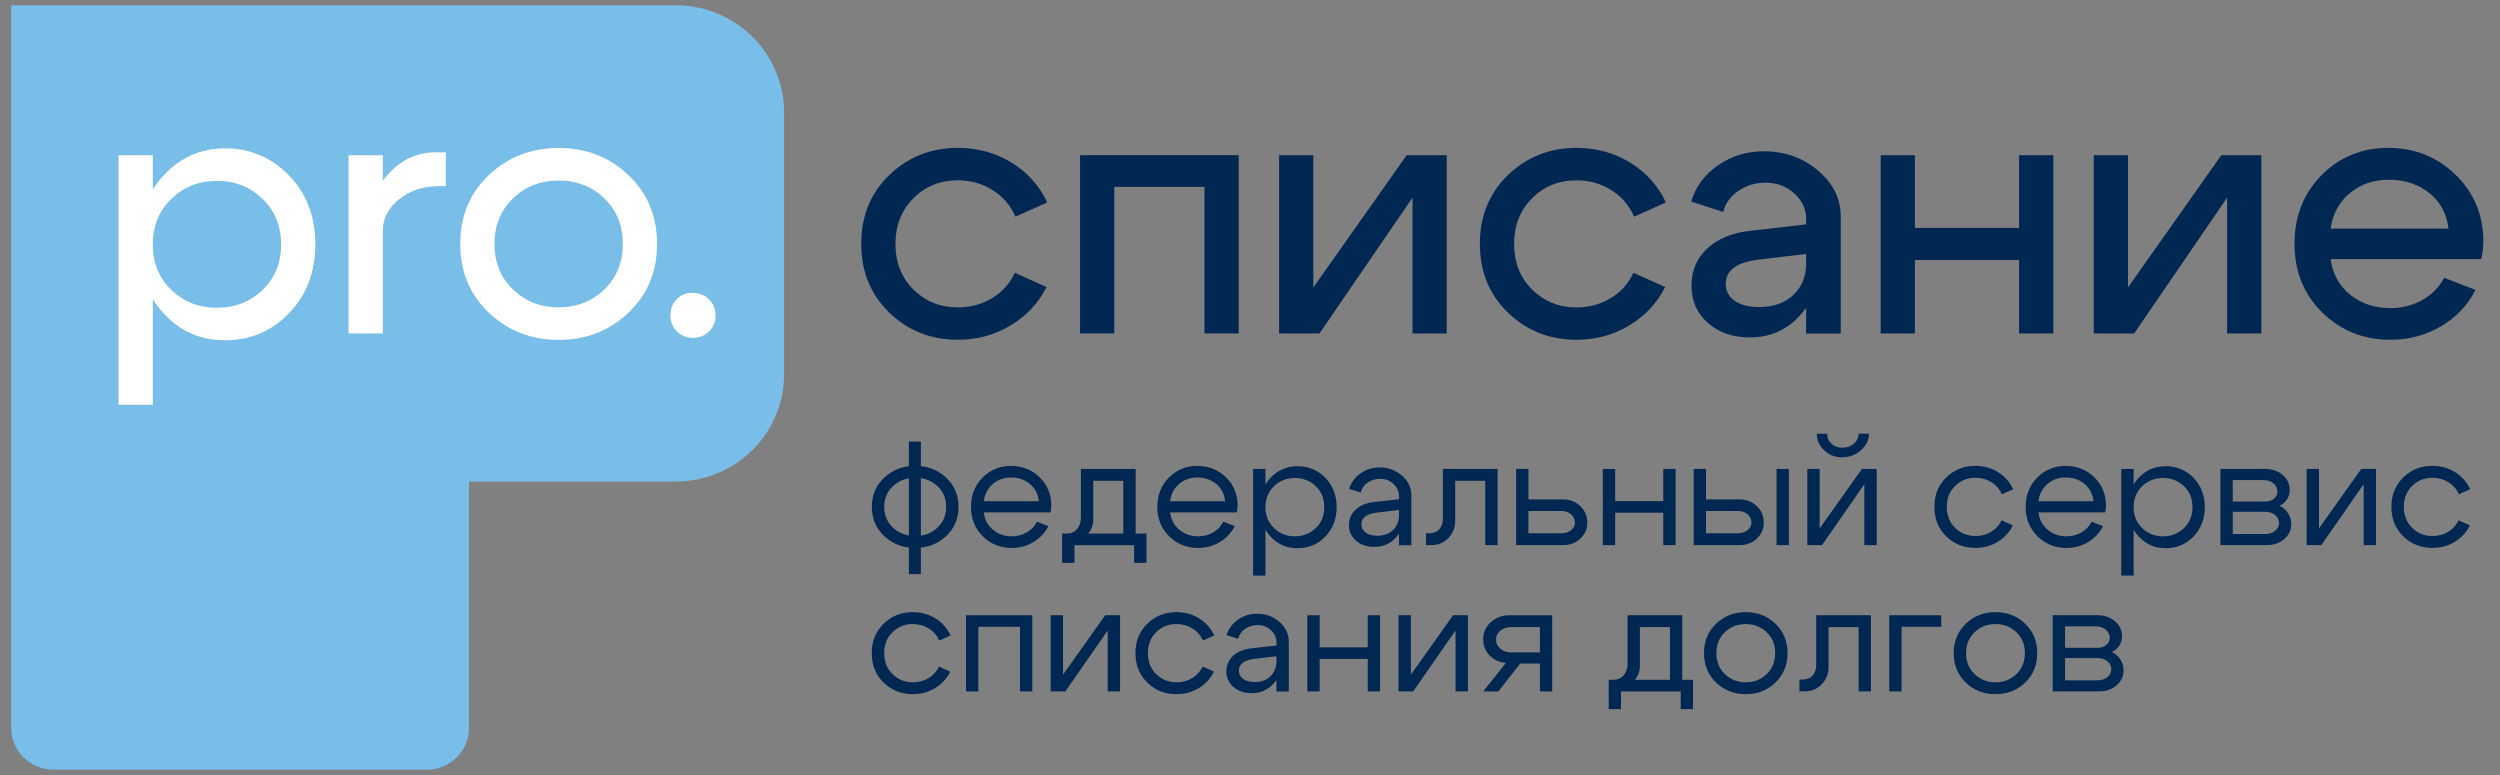 <?xml version="1.0" encoding="UTF-8"?> <svg xmlns="http://www.w3.org/2000/svg" width="100" height="31" viewBox="0 0 100 31" fill="none"><rect x="0" y="0" width="100" height="31" fill="#808080" stroke="none"/><g clip-path="url(#clip0_175_137)"><path d="M35.378 21.452C35.042 21.143 34.875 20.752 34.875 20.275C34.875 19.798 35.042 19.407 35.378 19.098C35.712 18.788 36.123 18.634 36.607 18.634C37.09 18.634 37.501 18.788 37.837 19.098C38.171 19.407 38.34 19.798 38.34 20.275C38.34 20.752 38.173 21.143 37.837 21.452C37.503 21.762 37.092 21.916 36.607 21.916C36.121 21.916 35.712 21.762 35.378 21.452ZM35.727 19.438C35.489 19.654 35.37 19.935 35.37 20.275C35.37 20.615 35.489 20.896 35.727 21.114C35.965 21.331 36.259 21.441 36.608 21.441C36.958 21.441 37.252 21.333 37.49 21.114C37.728 20.896 37.847 20.617 37.847 20.275C37.847 19.933 37.728 19.654 37.49 19.438C37.252 19.219 36.958 19.111 36.608 19.111C36.259 19.111 35.965 19.219 35.727 19.438ZM36.355 22.964V17.66H36.835V22.964H36.355Z" fill="#002853"></path><path d="M39.35 20.495C39.387 20.784 39.51 21.016 39.721 21.191C39.93 21.365 40.18 21.453 40.466 21.453C40.689 21.453 40.888 21.401 41.071 21.297C41.251 21.192 41.388 21.05 41.478 20.868L41.935 21.044C41.798 21.312 41.601 21.525 41.34 21.682C41.078 21.838 40.791 21.918 40.474 21.918C40.013 21.918 39.627 21.762 39.312 21.451C38.997 21.139 38.84 20.748 38.84 20.277C38.84 19.806 38.993 19.415 39.303 19.104C39.612 18.792 39.988 18.636 40.437 18.636C40.886 18.636 41.27 18.788 41.583 19.09C41.896 19.392 42.052 19.774 42.052 20.233C42.052 20.306 42.042 20.395 42.021 20.495H39.352H39.35ZM41.553 20.051C41.528 19.766 41.411 19.537 41.201 19.362C40.992 19.187 40.739 19.1 40.443 19.1C40.147 19.1 39.915 19.187 39.713 19.358C39.51 19.531 39.389 19.761 39.352 20.049H41.553V20.051Z" fill="#002853"></path><path d="M45.858 21.342V22.514H45.364V21.808H42.978V22.514H42.484V21.342H45.856H45.858ZM43.08 21.164C43.185 21.041 43.237 20.885 43.237 20.697V18.758H45.426V21.806H44.932V19.233H43.73V20.782C43.73 21.035 43.634 21.253 43.441 21.437C43.247 21.622 42.999 21.715 42.696 21.715H42.517V21.342H42.634C42.828 21.346 42.976 21.287 43.081 21.162L43.08 21.164Z" fill="#002853"></path><path d="M46.804 20.496C46.84 20.784 46.963 21.016 47.174 21.191C47.383 21.365 47.633 21.453 47.919 21.453C48.142 21.453 48.342 21.401 48.524 21.297C48.704 21.192 48.841 21.05 48.931 20.868L49.388 21.044C49.252 21.312 49.054 21.525 48.793 21.682C48.532 21.838 48.244 21.918 47.927 21.918C47.466 21.918 47.08 21.762 46.765 21.451C46.45 21.139 46.293 20.748 46.293 20.277C46.293 19.806 46.447 19.415 46.756 19.104C47.065 18.792 47.441 18.637 47.89 18.637C48.34 18.637 48.724 18.788 49.036 19.09C49.349 19.392 49.505 19.774 49.505 20.233C49.505 20.306 49.495 20.395 49.474 20.496H46.806H46.804ZM49.004 20.051C48.979 19.766 48.862 19.537 48.653 19.362C48.443 19.187 48.19 19.1 47.894 19.1C47.599 19.1 47.366 19.187 47.165 19.358C46.961 19.531 46.84 19.761 46.804 20.049H49.004V20.051Z" fill="#002853"></path><path d="M50.125 18.758H50.618V23.025H50.125V18.758ZM50.822 21.462C50.53 21.151 50.384 20.759 50.384 20.285C50.384 19.81 50.53 19.421 50.822 19.111C51.114 18.802 51.473 18.648 51.901 18.648C52.329 18.648 52.711 18.802 53.013 19.111C53.314 19.421 53.466 19.812 53.466 20.285C53.466 20.758 53.314 21.151 53.013 21.462C52.711 21.773 52.341 21.929 51.901 21.929C51.461 21.929 51.114 21.773 50.822 21.462ZM50.96 19.447C50.732 19.668 50.618 19.947 50.618 20.285C50.618 20.623 50.732 20.904 50.96 21.124C51.189 21.344 51.467 21.453 51.795 21.453C52.124 21.453 52.402 21.342 52.63 21.124C52.859 20.904 52.972 20.625 52.972 20.285C52.972 19.945 52.859 19.666 52.63 19.447C52.402 19.229 52.124 19.119 51.795 19.119C51.467 19.119 51.189 19.229 50.96 19.447Z" fill="#002853"></path><path d="M55.959 20.398L55.078 20.503C54.664 20.556 54.456 20.712 54.456 20.972C54.456 21.11 54.514 21.221 54.629 21.304C54.744 21.388 54.898 21.43 55.092 21.43C55.355 21.43 55.566 21.352 55.723 21.198C55.881 21.044 55.962 20.841 55.962 20.588H56.176C56.176 20.959 56.061 21.264 55.831 21.509C55.6 21.752 55.312 21.876 54.967 21.876C54.675 21.876 54.433 21.794 54.243 21.629C54.051 21.464 53.957 21.251 53.957 20.993C53.961 20.744 54.053 20.539 54.232 20.378C54.41 20.214 54.658 20.116 54.975 20.079L55.962 19.969V19.848C55.962 19.662 55.889 19.498 55.743 19.36C55.597 19.221 55.418 19.153 55.209 19.153C55.021 19.153 54.852 19.204 54.706 19.305C54.56 19.405 54.468 19.538 54.431 19.701L53.963 19.555C54.045 19.299 54.199 19.092 54.422 18.934C54.646 18.777 54.9 18.697 55.182 18.697C55.528 18.697 55.825 18.805 56.077 19.024C56.326 19.242 56.453 19.5 56.453 19.8V21.811H55.959V20.402V20.398Z" fill="#002853"></path><path d="M57.573 21.17C57.667 21.061 57.715 20.925 57.715 20.758V18.758H59.904V21.806H59.41V19.233H58.208V20.835C58.208 21.099 58.118 21.327 57.938 21.519C57.757 21.711 57.523 21.806 57.235 21.806H57.043V21.331H57.172C57.344 21.331 57.477 21.278 57.573 21.17Z" fill="#002853"></path><path d="M62.518 19.977C62.793 19.977 63.025 20.066 63.212 20.245C63.398 20.423 63.492 20.644 63.492 20.904C63.492 21.164 63.398 21.375 63.212 21.547C63.025 21.72 62.793 21.806 62.518 21.806H60.645V18.758H61.138V19.977H62.518ZM62.455 20.44H61.136V21.331H62.455C62.611 21.331 62.741 21.289 62.843 21.206C62.945 21.122 62.996 21.02 62.996 20.898C62.996 20.769 62.945 20.659 62.843 20.572C62.739 20.484 62.611 20.44 62.455 20.44Z" fill="#002853"></path><path d="M64.113 21.806V18.758H64.607V20.044H66.531V18.758H67.024V21.806H66.531V20.507H64.607V21.806H64.113Z" fill="#002853"></path><path d="M69.578 19.977C69.852 19.977 70.085 20.066 70.271 20.245C70.457 20.423 70.551 20.644 70.551 20.904C70.551 21.164 70.457 21.375 70.271 21.547C70.085 21.72 69.852 21.806 69.578 21.806H67.746V18.758H68.24V19.977H69.578ZM69.516 20.44H68.24V21.331H69.516C69.672 21.331 69.802 21.289 69.904 21.206C70.006 21.122 70.058 21.02 70.058 20.898C70.058 20.769 70.006 20.659 69.904 20.572C69.8 20.484 69.672 20.44 69.516 20.44ZM71.062 21.806V18.758H71.555V21.806H71.062Z" fill="#002853"></path><path d="M75.067 21.806H74.574V19.367L72.879 21.806H72.293V18.758H72.786V21.135L74.476 18.758H75.067V21.806ZM73.693 18.294C73.409 18.294 73.168 18.201 72.971 18.017C72.773 17.833 72.675 17.609 72.675 17.349H73.088C73.088 17.512 73.145 17.645 73.261 17.751C73.376 17.858 73.522 17.909 73.698 17.909C73.875 17.909 74.032 17.854 74.157 17.744C74.282 17.634 74.345 17.503 74.345 17.347H74.758C74.758 17.599 74.653 17.82 74.441 18.008C74.23 18.196 73.981 18.291 73.693 18.291V18.294Z" fill="#002853"></path><path d="M78.204 19.438C77.982 19.654 77.872 19.935 77.872 20.275C77.872 20.615 77.984 20.896 78.204 21.114C78.427 21.331 78.698 21.441 79.019 21.441C79.249 21.441 79.456 21.386 79.641 21.276C79.825 21.166 79.967 21.012 80.065 20.813L80.514 21.014C80.378 21.291 80.178 21.509 79.909 21.673C79.642 21.836 79.345 21.916 79.015 21.916C78.554 21.916 78.166 21.762 77.849 21.453C77.532 21.143 77.375 20.752 77.375 20.275C77.375 19.799 77.532 19.407 77.849 19.098C78.166 18.788 78.554 18.634 79.015 18.634C79.347 18.634 79.65 18.718 79.921 18.885C80.192 19.052 80.393 19.28 80.526 19.569L80.076 19.77C79.982 19.563 79.84 19.402 79.652 19.286C79.462 19.17 79.251 19.111 79.016 19.111C78.696 19.111 78.425 19.219 78.203 19.438H78.204Z" fill="#002853"></path><path d="M81.538 20.495C81.575 20.784 81.697 21.016 81.909 21.191C82.118 21.365 82.368 21.453 82.653 21.453C82.876 21.453 83.076 21.401 83.258 21.297C83.439 21.192 83.575 21.05 83.665 20.868L84.122 21.044C83.986 21.312 83.788 21.525 83.527 21.682C83.266 21.838 82.978 21.918 82.661 21.918C82.2 21.918 81.814 21.762 81.5 21.451C81.185 21.139 81.027 20.748 81.027 20.277C81.027 19.806 81.181 19.415 81.49 19.104C81.799 18.792 82.175 18.636 82.625 18.636C83.074 18.636 83.458 18.788 83.771 19.09C84.084 19.392 84.239 19.774 84.239 20.233C84.239 20.306 84.23 20.395 84.209 20.495H81.54H81.538ZM83.738 20.051C83.713 19.766 83.596 19.537 83.387 19.362C83.178 19.187 82.924 19.1 82.629 19.1C82.333 19.1 82.101 19.187 81.899 19.358C81.695 19.531 81.575 19.761 81.538 20.049H83.738V20.051Z" fill="#002853"></path><path d="M84.852 18.758H85.345V23.025H84.852V18.758ZM85.549 21.462C85.257 21.151 85.111 20.759 85.111 20.285C85.111 19.81 85.257 19.421 85.549 19.111C85.84 18.802 86.199 18.648 86.627 18.648C87.056 18.648 87.438 18.802 87.739 19.111C88.041 19.421 88.192 19.812 88.192 20.285C88.192 20.758 88.041 21.151 87.739 21.462C87.438 21.773 87.067 21.929 86.627 21.929C86.188 21.929 85.84 21.773 85.549 21.462ZM85.687 19.447C85.458 19.668 85.345 19.947 85.345 20.285C85.345 20.623 85.458 20.904 85.687 21.124C85.915 21.344 86.194 21.453 86.522 21.453C86.85 21.453 87.129 21.342 87.357 21.124C87.586 20.904 87.699 20.625 87.699 20.285C87.699 19.945 87.586 19.666 87.357 19.447C87.129 19.229 86.85 19.119 86.522 19.119C86.194 19.119 85.915 19.229 85.687 19.447Z" fill="#002853"></path><path d="M90.671 21.806H88.816V18.758H90.61C90.89 18.758 91.122 18.838 91.308 18.999C91.495 19.16 91.589 19.362 91.589 19.605C91.589 19.74 91.552 19.861 91.481 19.973C91.408 20.085 91.31 20.171 91.182 20.232C91.326 20.3 91.439 20.401 91.523 20.53C91.608 20.661 91.65 20.807 91.65 20.968C91.65 21.204 91.556 21.403 91.37 21.563C91.184 21.724 90.95 21.804 90.671 21.804V21.806ZM90.548 19.202H89.31V20.062H90.604C90.744 20.062 90.861 20.025 90.955 19.951C91.049 19.875 91.097 19.782 91.097 19.668C91.097 19.533 91.046 19.423 90.94 19.335C90.834 19.248 90.704 19.204 90.548 19.204V19.202ZM90.61 20.471H89.31V21.361H90.61C90.765 21.361 90.896 21.32 91.001 21.236C91.107 21.153 91.159 21.05 91.159 20.928C91.159 20.794 91.107 20.685 91.001 20.6C90.896 20.515 90.765 20.473 90.61 20.473V20.471Z" fill="#002853"></path><path d="M95.04 21.806H94.546V19.367L92.851 21.806H92.266V18.758H92.759V21.135L94.449 18.758H95.04V21.806Z" fill="#002853"></path><path d="M96.486 19.438C96.263 19.654 96.153 19.935 96.153 20.275C96.153 20.615 96.265 20.896 96.486 21.114C96.708 21.331 96.979 21.441 97.3 21.441C97.53 21.441 97.737 21.386 97.922 21.276C98.106 21.166 98.248 21.012 98.346 20.813L98.795 21.014C98.659 21.291 98.459 21.509 98.191 21.673C97.924 21.836 97.626 21.916 97.296 21.916C96.835 21.916 96.447 21.762 96.13 21.453C95.814 21.143 95.656 20.752 95.656 20.275C95.656 19.799 95.814 19.407 96.13 19.098C96.447 18.788 96.835 18.634 97.296 18.634C97.628 18.634 97.931 18.718 98.202 18.885C98.473 19.052 98.674 19.28 98.807 19.569L98.358 19.77C98.263 19.563 98.121 19.402 97.933 19.286C97.743 19.17 97.532 19.111 97.298 19.111C96.977 19.111 96.707 19.219 96.484 19.438H96.486Z" fill="#002853"></path><path d="M35.7 25.289C35.478 25.505 35.368 25.786 35.368 26.126C35.368 26.466 35.48 26.747 35.7 26.965C35.923 27.182 36.194 27.292 36.514 27.292C36.745 27.292 36.952 27.237 37.136 27.127C37.321 27.017 37.463 26.863 37.561 26.663L38.01 26.865C37.874 27.142 37.674 27.36 37.405 27.524C37.138 27.687 36.841 27.767 36.511 27.767C36.05 27.767 35.662 27.613 35.345 27.303C35.028 26.994 34.871 26.603 34.871 26.126C34.871 25.649 35.028 25.258 35.345 24.949C35.662 24.639 36.05 24.485 36.511 24.485C36.843 24.485 37.146 24.569 37.417 24.736C37.688 24.903 37.889 25.131 38.022 25.42L37.572 25.621C37.478 25.414 37.336 25.253 37.148 25.137C36.958 25.021 36.747 24.962 36.513 24.962C36.192 24.962 35.921 25.07 35.699 25.289H35.7Z" fill="#002853"></path><path d="M41.292 24.609V27.657H40.799V25.072H39.134V27.657H38.641V24.609H41.292Z" fill="#002853"></path><path d="M44.802 27.657H44.308V25.218L42.613 27.657H42.027V24.609H42.521V26.986L44.21 24.609H44.802V27.657Z" fill="#002853"></path><path d="M46.247 25.289C46.025 25.505 45.915 25.786 45.915 26.126C45.915 26.466 46.026 26.747 46.247 26.965C46.47 27.182 46.741 27.292 47.061 27.292C47.292 27.292 47.499 27.237 47.683 27.127C47.868 27.017 48.01 26.863 48.108 26.663L48.557 26.865C48.421 27.142 48.221 27.36 47.952 27.524C47.685 27.687 47.388 27.767 47.057 27.767C46.597 27.767 46.209 27.613 45.892 27.303C45.575 26.994 45.418 26.603 45.418 26.126C45.418 25.649 45.575 25.258 45.892 24.949C46.209 24.639 46.597 24.485 47.057 24.485C47.39 24.485 47.693 24.569 47.964 24.736C48.234 24.903 48.436 25.131 48.569 25.42L48.119 25.621C48.025 25.414 47.883 25.253 47.695 25.137C47.505 25.021 47.294 24.962 47.059 24.962C46.739 24.962 46.468 25.07 46.245 25.289H46.247Z" fill="#002853"></path><path d="M51.057 26.249L50.176 26.354C49.761 26.407 49.554 26.562 49.554 26.823C49.554 26.961 49.611 27.072 49.727 27.155C49.842 27.239 49.995 27.28 50.189 27.28C50.452 27.28 50.664 27.203 50.821 27.049C50.978 26.895 51.059 26.692 51.059 26.439H51.274C51.274 26.809 51.159 27.115 50.928 27.36C50.698 27.603 50.41 27.727 50.065 27.727C49.773 27.727 49.531 27.645 49.341 27.48C49.149 27.314 49.055 27.102 49.055 26.844C49.059 26.595 49.151 26.39 49.329 26.228C49.508 26.065 49.755 25.966 50.072 25.93L51.059 25.82V25.698C51.059 25.512 50.986 25.349 50.84 25.21C50.694 25.072 50.516 25.003 50.306 25.003C50.118 25.003 49.949 25.055 49.803 25.155C49.658 25.256 49.565 25.389 49.529 25.552L49.06 25.406C49.143 25.15 49.297 24.943 49.519 24.785C49.744 24.628 49.997 24.548 50.28 24.548C50.625 24.548 50.923 24.656 51.174 24.874C51.424 25.093 51.551 25.351 51.551 25.651V27.662H51.057V26.253V26.249Z" fill="#002853"></path><path d="M52.293 27.657V24.609H52.786V25.894H54.71V24.609H55.204V27.657H54.71V26.358H52.786V27.657H52.293Z" fill="#002853"></path><path d="M58.716 27.657H58.222V25.218L56.527 27.657H55.941V24.609H56.435V26.986L58.124 24.609H58.716V27.657Z" fill="#002853"></path><path d="M60.808 26.542L59.933 27.659H59.328L60.24 26.512C59.977 26.496 59.76 26.398 59.587 26.219C59.414 26.041 59.328 25.824 59.328 25.573C59.328 25.302 59.428 25.072 59.63 24.888C59.831 24.704 60.081 24.611 60.382 24.611H62.089V27.659H61.596V26.542H60.806H60.808ZM60.451 26.096H61.597V25.083H60.451C60.279 25.083 60.135 25.131 60.017 25.226C59.9 25.321 59.841 25.439 59.841 25.577C59.841 25.727 59.898 25.852 60.017 25.949C60.136 26.046 60.279 26.096 60.451 26.096Z" fill="#002853"></path><path d="M67.721 27.193V28.365H67.228V27.659H64.841V28.365H64.348V27.193H67.719H67.721ZM64.945 27.013C65.051 26.889 65.102 26.734 65.102 26.546V24.607H67.291V27.655H66.798V25.082H65.596V26.631C65.596 26.884 65.5 27.102 65.306 27.286C65.112 27.471 64.864 27.564 64.561 27.564H64.382V27.191H64.499C64.693 27.195 64.841 27.136 64.947 27.011L64.945 27.013Z" fill="#002853"></path><path d="M68.644 27.303C68.321 26.994 68.16 26.603 68.16 26.126C68.16 25.649 68.321 25.258 68.644 24.949C68.966 24.639 69.362 24.485 69.831 24.485C70.299 24.485 70.695 24.639 71.017 24.949C71.34 25.258 71.501 25.649 71.501 26.126C71.501 26.603 71.34 26.994 71.017 27.303C70.695 27.613 70.299 27.767 69.831 27.767C69.362 27.767 68.966 27.613 68.644 27.303ZM68.995 25.289C68.767 25.505 68.654 25.786 68.654 26.126C68.654 26.466 68.767 26.747 68.995 26.965C69.224 27.182 69.502 27.292 69.831 27.292C70.159 27.292 70.437 27.184 70.666 26.965C70.894 26.747 71.007 26.468 71.007 26.126C71.007 25.784 70.894 25.505 70.666 25.289C70.437 25.07 70.159 24.962 69.831 24.962C69.502 24.962 69.224 25.07 68.995 25.289Z" fill="#002853"></path><path d="M72.506 27.02C72.6 26.912 72.648 26.776 72.648 26.608V24.609H74.837V27.657H74.344V25.084H73.142V26.686C73.142 26.95 73.052 27.178 72.871 27.37C72.691 27.562 72.457 27.657 72.168 27.657H71.977V27.182H72.105C72.278 27.182 72.41 27.129 72.506 27.02Z" fill="#002853"></path><path d="M75.57 24.609H77.648V25.072H76.064V27.657H75.57V24.609Z" fill="#002853"></path><path d="M78.632 27.303C78.31 26.994 78.148 26.603 78.148 26.126C78.148 25.649 78.31 25.258 78.632 24.949C78.955 24.639 79.35 24.485 79.819 24.485C80.287 24.485 80.683 24.639 81.005 24.949C81.328 25.258 81.489 25.649 81.489 26.126C81.489 26.603 81.328 26.994 81.005 27.303C80.683 27.613 80.287 27.767 79.819 27.767C79.35 27.767 78.955 27.613 78.632 27.303ZM78.984 25.289C78.755 25.505 78.642 25.786 78.642 26.126C78.642 26.466 78.755 26.747 78.984 26.965C79.212 27.182 79.49 27.292 79.819 27.292C80.147 27.292 80.425 27.184 80.654 26.965C80.882 26.747 80.996 26.468 80.996 26.126C80.996 25.784 80.882 25.505 80.654 25.289C80.425 25.07 80.147 24.962 79.819 24.962C79.49 24.962 79.212 25.07 78.984 25.289Z" fill="#002853"></path><path d="M83.964 27.657H82.109V24.609H83.903C84.183 24.609 84.415 24.689 84.601 24.85C84.788 25.011 84.882 25.213 84.882 25.456C84.882 25.59 84.845 25.712 84.774 25.824C84.701 25.936 84.603 26.022 84.475 26.082C84.619 26.151 84.732 26.251 84.817 26.381C84.901 26.512 84.943 26.658 84.943 26.819C84.943 27.055 84.849 27.254 84.663 27.413C84.477 27.575 84.242 27.655 83.964 27.655V27.657ZM83.841 25.053H82.603V25.913H83.897C84.037 25.913 84.154 25.875 84.248 25.801C84.342 25.725 84.39 25.632 84.39 25.518C84.39 25.384 84.338 25.273 84.233 25.186C84.127 25.099 83.997 25.055 83.841 25.055V25.053ZM83.903 26.322H82.603V27.212H83.903C84.058 27.212 84.189 27.171 84.294 27.087C84.4 27.003 84.452 26.901 84.452 26.779C84.452 26.645 84.4 26.536 84.294 26.451C84.189 26.365 84.058 26.323 83.903 26.323V26.322Z" fill="#002853"></path><path d="M27.031 0.213H0.449V29.115C0.449 30.04 1.208 30.788 2.141 30.788H17.068C18.003 30.788 18.76 30.038 18.76 29.115V19.261H27.029C29.421 19.261 31.362 17.343 31.362 14.975V4.497C31.362 2.131 29.423 0.211 27.029 0.211L27.031 0.213Z" fill="#79BEE8"></path><path d="M36.538 7.932C36.058 8.407 35.818 9.017 35.818 9.757C35.818 10.498 36.058 11.107 36.538 11.582C37.018 12.057 37.609 12.296 38.312 12.296C38.811 12.296 39.266 12.175 39.675 11.931C40.084 11.688 40.389 11.348 40.591 10.912L41.86 11.481C41.534 12.129 41.052 12.642 40.418 13.021C39.785 13.401 39.082 13.591 38.314 13.591C37.237 13.591 36.325 13.23 35.574 12.507C34.824 11.785 34.449 10.866 34.449 9.753C34.449 8.641 34.824 7.723 35.574 7C36.325 6.278 37.237 5.915 38.314 5.915C39.101 5.915 39.815 6.111 40.455 6.5C41.094 6.89 41.572 7.423 41.889 8.097L40.62 8.667C40.418 8.211 40.111 7.854 39.696 7.598C39.283 7.342 38.821 7.212 38.312 7.212C37.609 7.212 37.018 7.45 36.538 7.925V7.932Z" fill="#002853"></path><path d="M49.547 6.206V13.337H48.178V7.475H44.572V13.337H43.203V6.206H49.548H49.547Z" fill="#002853"></path><path d="M57.868 13.339H56.5V7.906L52.779 13.339H51.164V6.208H52.533V11.498L56.267 6.208H57.868V13.339Z" fill="#002853"></path><path d="M61.284 7.932C60.804 8.407 60.564 9.017 60.564 9.757C60.564 10.498 60.804 11.107 61.284 11.582C61.764 12.057 62.355 12.296 63.058 12.296C63.557 12.296 64.012 12.175 64.421 11.931C64.83 11.688 65.136 11.348 65.337 10.912L66.606 11.481C66.28 12.129 65.798 12.642 65.164 13.021C64.531 13.401 63.828 13.591 63.06 13.591C61.983 13.591 61.071 13.23 60.32 12.507C59.57 11.785 59.195 10.866 59.195 9.753C59.195 8.641 59.57 7.723 60.32 7C61.071 6.278 61.983 5.915 63.06 5.915C63.847 5.915 64.561 6.111 65.201 6.5C65.84 6.89 66.318 7.423 66.635 8.097L65.366 8.667C65.164 8.211 64.857 7.854 64.442 7.598C64.03 7.342 63.567 7.213 63.058 7.213C62.355 7.213 61.764 7.45 61.284 7.925V7.932Z" fill="#002853"></path><path d="M72.243 10.158L70.34 10.386C69.465 10.49 69.029 10.813 69.029 11.356C69.029 11.641 69.148 11.867 69.39 12.034C69.63 12.201 69.956 12.283 70.371 12.283C70.937 12.283 71.392 12.121 71.734 11.799C72.076 11.476 72.247 11.046 72.247 10.515H72.765C72.765 11.371 72.5 12.082 71.972 12.647C71.444 13.213 70.785 13.496 69.996 13.496C69.313 13.496 68.754 13.304 68.317 12.919C67.879 12.533 67.66 12.038 67.66 11.428C67.66 10.819 67.871 10.332 68.293 9.938C68.716 9.543 69.294 9.307 70.023 9.231L72.245 8.975V8.747C72.245 8.358 72.085 8.02 71.769 7.735C71.452 7.45 71.072 7.307 70.63 7.307C70.217 7.307 69.85 7.418 69.534 7.636C69.217 7.854 69.015 8.135 68.927 8.477L67.644 8.063C67.827 7.463 68.188 6.979 68.725 6.609C69.263 6.238 69.874 6.052 70.557 6.052C71.394 6.052 72.114 6.309 72.721 6.823C73.326 7.336 73.629 7.946 73.629 8.648V13.341H72.245V10.16L72.243 10.158Z" fill="#002853"></path><path d="M75.227 13.339V6.208H76.596V9.117H80.764V6.208H82.133V13.339H80.764V10.401H76.596V13.339H75.227Z" fill="#002853"></path><path d="M90.454 13.339H89.085V7.906L85.365 13.339H83.75V6.208H85.119V11.498L88.853 6.208H90.454V13.339Z" fill="#002853"></path><path d="M93.223 10.37C93.309 10.969 93.575 11.445 94.016 11.797C94.458 12.148 94.991 12.325 95.617 12.325C96.088 12.325 96.516 12.214 96.9 11.996C97.284 11.778 97.572 11.483 97.766 11.111L99.019 11.595C98.712 12.205 98.253 12.689 97.643 13.05C97.032 13.411 96.356 13.591 95.617 13.591C94.54 13.591 93.632 13.226 92.891 12.499C92.15 11.772 91.781 10.857 91.781 9.753C91.781 8.65 92.142 7.735 92.862 7.007C93.582 6.28 94.473 5.915 95.529 5.915C96.585 5.915 97.485 6.274 98.225 6.992C98.964 7.71 99.334 8.606 99.334 9.681C99.334 9.871 99.305 10.099 99.248 10.365H93.221L93.223 10.37ZM97.939 9.144C97.871 8.546 97.614 8.069 97.167 7.718C96.719 7.366 96.184 7.19 95.56 7.19C94.936 7.19 94.435 7.366 94.003 7.718C93.571 8.069 93.311 8.546 93.223 9.144H97.939Z" fill="#002853"></path><path d="M4.742 6.208H6.113V16.191H4.742V6.208ZM6.537 12.526C5.869 11.804 5.535 10.889 5.535 9.78C5.535 8.671 5.869 7.755 6.537 7.026C7.205 6.299 8.029 5.934 9.01 5.934C9.991 5.934 10.873 6.299 11.569 7.026C12.266 7.754 12.614 8.669 12.614 9.772C12.614 10.876 12.266 11.791 11.569 12.518C10.873 13.245 10.02 13.61 9.01 13.61C8 13.61 7.205 13.249 6.537 12.526ZM6.854 7.955C6.359 8.435 6.111 9.043 6.111 9.78C6.111 10.517 6.359 11.122 6.854 11.599C7.349 12.074 7.958 12.311 8.678 12.311C9.398 12.311 10.007 12.074 10.502 11.599C10.997 11.124 11.245 10.517 11.245 9.78C11.245 9.043 10.997 8.435 10.502 7.955C10.007 7.474 9.398 7.235 8.678 7.235C7.958 7.235 7.349 7.476 6.854 7.955Z" fill="white"></path><path d="M13.941 13.338V6.208H15.312V13.338H13.941ZM17.516 7.448C16.912 7.448 16.391 7.624 15.959 7.976C15.527 8.327 15.31 8.75 15.31 9.244H14.661C14.661 8.397 14.93 7.66 15.47 7.034C16.007 6.407 16.662 6.092 17.43 6.092H17.833V7.446H17.516V7.448Z" fill="white"></path><path d="M19.556 12.511C18.792 11.789 18.41 10.87 18.41 9.757C18.41 8.644 18.792 7.727 19.556 7.003C20.32 6.282 21.25 5.919 22.346 5.919C23.442 5.919 24.372 6.28 25.136 7.003C25.9 7.727 26.282 8.644 26.282 9.757C26.282 10.87 25.9 11.787 25.136 12.511C24.372 13.234 23.442 13.595 22.346 13.595C21.25 13.595 20.32 13.234 19.556 12.511ZM20.522 7.932C20.027 8.407 19.779 9.016 19.779 9.757C19.779 10.498 20.027 11.107 20.522 11.582C21.017 12.057 21.626 12.294 22.346 12.294C23.066 12.294 23.675 12.057 24.17 11.582C24.665 11.107 24.913 10.498 24.913 9.757C24.913 9.016 24.665 8.407 24.17 7.932C23.675 7.457 23.066 7.22 22.346 7.22C21.626 7.22 21.017 7.457 20.522 7.932Z" fill="white"></path><path d="M26.817 12.613C26.817 12.355 26.901 12.14 27.068 11.969C27.237 11.798 27.446 11.713 27.7 11.713C27.953 11.713 28.18 11.798 28.356 11.969C28.533 12.14 28.621 12.355 28.621 12.613C28.621 12.871 28.535 13.086 28.362 13.257C28.189 13.428 27.974 13.513 27.719 13.513C27.464 13.513 27.249 13.428 27.076 13.257C26.903 13.086 26.817 12.871 26.817 12.613Z" fill="white"></path></g><defs><clipPath id="clip0_175_137"><rect width="100" height="31" fill="white"></rect></clipPath></defs></svg> 